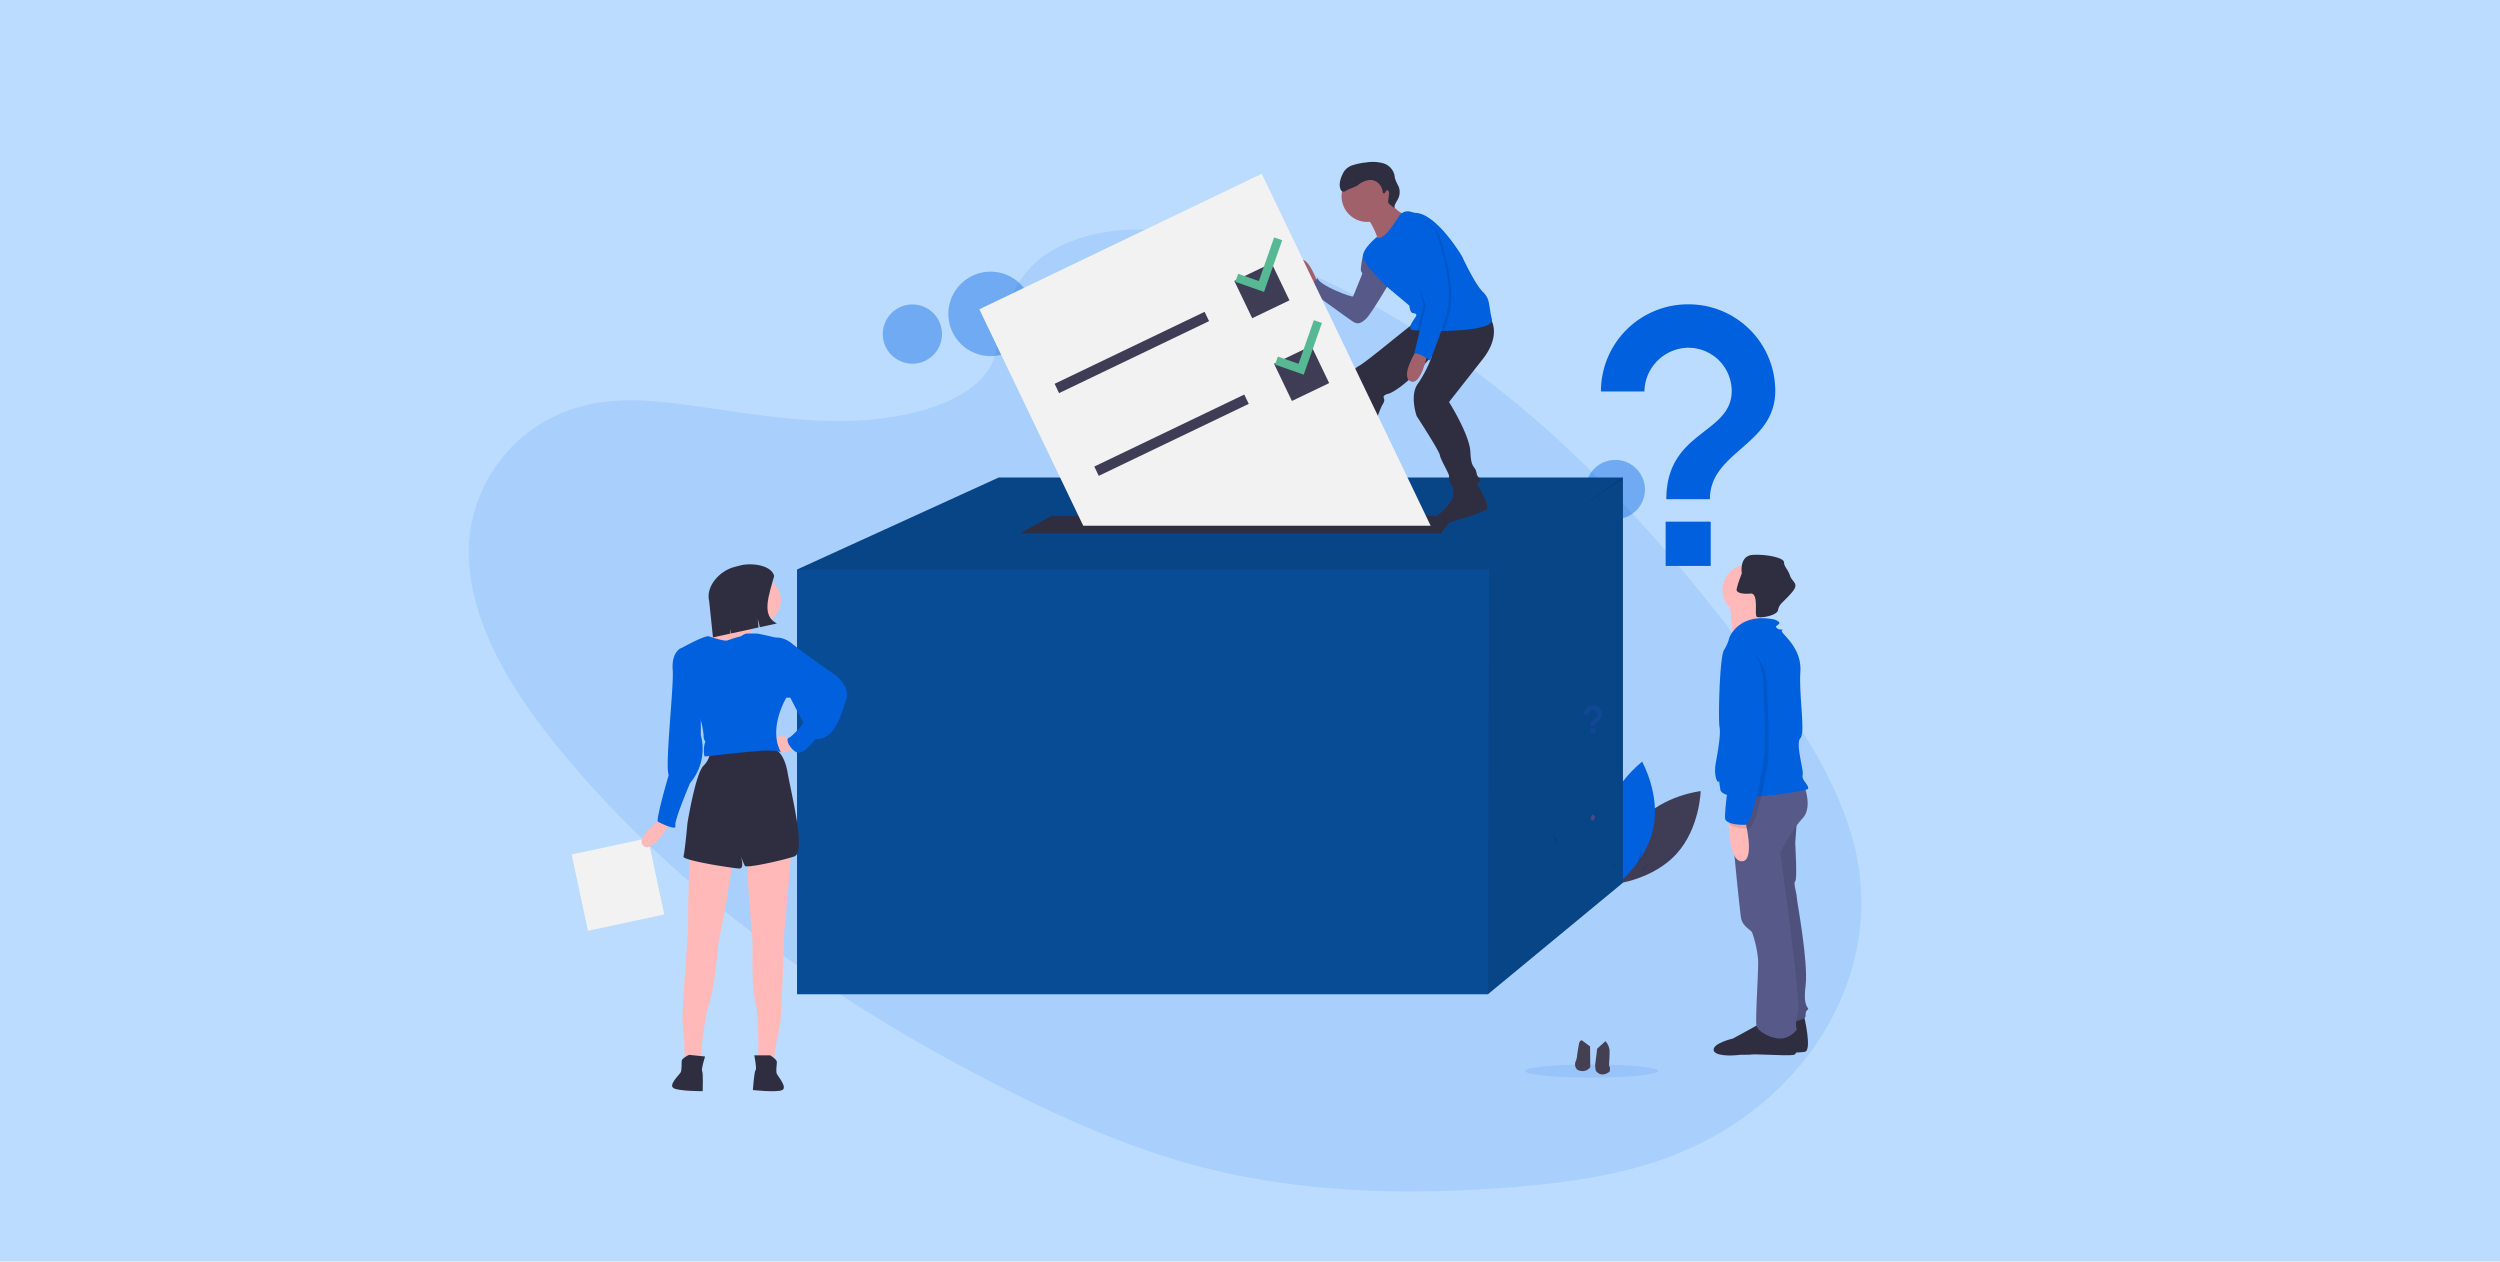 <?xml version="1.0" encoding="UTF-8"?> <svg xmlns="http://www.w3.org/2000/svg" id="b143eb5c-1646-401d-af9e-18dec362a251" viewBox="0 0 914.82 461.66"> <defs> <style>.cls-1{fill:#bbdcff;}.cls-2,.cls-3,.cls-5{fill:#0060de;}.cls-16,.cls-2,.cls-7{opacity:0.1;}.cls-16,.cls-2,.cls-3,.cls-7{isolation:isolate;}.cls-3{opacity:0.4;}.cls-4{fill:#3f3d56;}.cls-6{fill:#094c96;}.cls-8{fill:#2f2e41;}.cls-9{fill:#575a89;}.cls-10{fill:#ffb9b9;}.cls-11{fill:#a0616a;}.cls-12{fill:#f2f2f2;}.cls-13{fill:#57b894;}.cls-14{fill:#4c4981;}.cls-15{fill:#444053;}.cls-16{fill:#6c63ff;}</style> </defs> <title>quorum-article</title> <rect class="cls-1" width="914.82" height="461.66"></rect> <path class="cls-2" d="M394.65,87.33c22.93-7.7,50.84-1.09,74.68,8.57,74.87,30.3,129.41,87.84,172.75,146.46,15.68,21.23,30.59,43.39,36.49,67.08,12,48.23-19.32,98.16-72.61,115.63-18.11,6-38,8.4-58,9.77-35.45,2.42-72.15,1.46-107.31-7.52-25.1-6.41-48.8-16.73-71.55-28.12C305.61,367.35,247.59,326,205.81,275.49c-18.33-22.15-33.83-47.14-34.28-72.71s18-51.25,48.41-55.57c12.55-1.8,25.84.07,38.8,2C277.83,152,297.16,155,316,153.78c19.49-1.29,44.82-8.16,48.4-24.95C368.17,110.76,371.76,95,394.65,87.33Z"></path> <circle class="cls-3" cx="591.09" cy="179.13" r="10.84"></circle> <circle class="cls-3" cx="362.48" cy="114.86" r="15.46"></circle> <circle class="cls-3" cx="333.87" cy="122.24" r="10.84"></circle> <path class="cls-4" d="M600.17,300.37c-8.57,9.38-8.88,23.05-8.88,23.05s13.58-1.55,22.15-10.93,8.88-23,8.88-23S608.74,291,600.17,300.37Z"></path> <path class="cls-5" d="M605,303.07c-2.59,12.44-13.49,20.69-13.49,20.69s-6.69-11.92-4.1-24.35,13.49-20.69,13.49-20.69S607.6,290.64,605,303.07Z"></path> <polygon class="cls-6" points="593.88 174.75 593.88 323 544.47 363.82 291.65 363.82 291.65 208.41 365.42 174.75 593.88 174.75"></polygon> <polygon class="cls-7" points="593.88 174.75 593.88 175.34 576.14 187.22 544.47 208.41 291.65 208.41 365.42 174.75 593.88 174.75"></polygon> <polygon class="cls-7" points="593.88 174.75 593.88 323 544.47 363.82 544.82 208.05 576.14 187.22 593.6 174.75 593.88 174.75"></polygon> <polygon class="cls-8" points="527.28 195.16 373.3 195.16 384.76 188.72 532.29 188.72 527.28 195.16"></polygon> <path class="cls-8" d="M660.17,371.89s3,12.48.27,13-16,.37-19.26.91-10-.37-10-2.81,7.05-4.07,7.05-4.07,10-5.43,10.31-5.7S660.17,371.89,660.17,371.89Z"></path> <path class="cls-9" d="M657.73,298.34s-.81,9.23-.81,10,.81,13.57,0,14.12.54,4.34.54,5.69,4.34,23.89,3.25,32.57,1.63,7.87.82,8.68-.82.82-.82,2.45-8.68,3-8.68,3l-9.5-60L647.42,297Z"></path> <path class="cls-7" d="M657.73,298.34s-.81,9.23-.81,10,.81,13.57,0,14.12.54,4.34.54,5.69,4.34,23.89,3.25,32.57,1.63,7.87.82,8.68-.82.82-.82,2.45-8.68,3-8.68,3l-9.5-60L647.42,297Z"></path> <path class="cls-8" d="M656.37,375.68s2.72,9.77,0,10.32-16-.62-19.26-.08-10.05.62-10.05-1.82,7.06-4.07,7.06-4.07,10-5.43,10.31-5.7S656.37,375.68,656.37,375.68Z"></path> <path class="cls-9" d="M660.17,287.49s3.26,7.87-.54,11.94-8.14,12.21-8.14,12.75,7.6,54.55,6.51,58.08-.81,5.7-.54,6.24-2.72,3.53-6,3.53-8.14-2.45-8.69-4.62.82-20.89.55-24.42a41,41,0,0,0-2.17-9.77c-.55-1.08-3.53-2.17-4.07-5.43s-4.89-44.77-3.53-46.13S660.17,287.49,660.17,287.49Z"></path> <circle class="cls-10" cx="639.55" cy="215.85" r="9.23"></circle> <path class="cls-10" d="M645.25,220.46s-1.9,10-.55,11.13-10.31,2.71-10.31,2.71S633,221,632.76,219.65,645.25,220.46,645.25,220.46Z"></path> <path class="cls-5" d="M632.76,233.49s3.26-9.5,16.56-6.79c0,0,2.44.82,1.63,1.63s-1.63.81-.55,1.63,2.44,0,1.63.81,7.33,5.7,6.78,14.93,1.9,22.25,0,24.42,1.36,11.67.82,13.57,3.26,4.34,1.63,5.16-30.94,5.7-31.75,0-.27-1.63-1.09-3-1.08-3.8-.54-6.78,1.9-10.32,1.36-13,0-25.51,1.62-28.22A14,14,0,0,0,632.76,233.49Z"></path> <path class="cls-10" d="M638.46,299.7s4.07,15.47-1.08,15.47-4.89-16-4.89-16Z"></path> <path class="cls-8" d="M635.48,215.85c0,.78,1.14,1.28,2.9,1.4h0a13.94,13.94,0,0,0,2.24-.05c1.13-.1,1.6,1,1.79,2.36.32,2.31-.12,5.55.38,6.06.7.7,5.81,0,7.4-1.59a1.47,1.47,0,0,0,.47-.86,4.59,4.59,0,0,1,1.37-2.53c.94-1,2.28-2.17,3.79-4,2.71-3.25,0-3.53-.81-6s-2.18-3.25-2.18-4.88-6.24-3-11.39-2.72-4.07,6.79-4.07,6.79-.31.78-.68,1.8a29.43,29.43,0,0,0-1.2,3.91A2.28,2.28,0,0,0,635.48,215.85Z"></path> <path class="cls-7" d="M636.56,237.56s9.23-.55,10,13,.55,26.33.55,26.6-3.8,26.05-7.33,26.05-6.24-.54-7.06-1.9,2.17-20.9,2.17-20.9,1.36-20.62-.81-27.13S631.68,238.37,636.56,237.56Z"></path> <path class="cls-5" d="M635.21,236.2s9.22-.54,10,13,.54,26.32.54,26.59-3.8,26.05-7.33,26.05-6.24-.54-7.05-1.9,2.17-20.89,2.17-20.89,1.35-20.63-.82-27.14S630.32,237,635.21,236.2Z"></path> <path class="cls-11" d="M482.21,103.55s-4-11.39-6.93-7.82,4.47,9.61,4.47,9.61Z"></path> <path class="cls-9" d="M501.2,92.38l-2.42.9s-1.16,5.13-.71,6,.67.22,0,2-2.68,6.48-2.9,7.15-13-4.25-13-6.71c0,0-2.68,3.13-4,3.8,0,0,14.74,10.72,16.75,12.07s3.13.67,4.92-.9,9.38-14.52,9.38-14.52Z"></path> <path class="cls-8" d="M494.72,171.69s.22,2.45.67,2.68,3.8,5.8,0,6.92-6,.67-6.93,1.12-16.53,1.34-16.75-1.12,7.59-2.9,7.59-2.9,7.15-4.69,8.27-7.15S494.72,171.69,494.72,171.69Z"></path> <path class="cls-8" d="M540.07,176.15s5.36,9.16,4,10.28-14.4,5.19-16.31,5.36c-2.46.22-4.24-1.79-2.23-2.9s6.25-5.81,6.25-7.38v-4Z"></path> <path class="cls-8" d="M545.2,116.28s4.7,5.81-2.68,15.2l-12.28,15.63s7.59,12.07,7.82,18.32,1.78,4.91,2.23,7.6,2.46,1.34.89,3.35-7.37,3.79-9.16,2.23a5.54,5.54,0,0,1-1.78-4.47c0-.89-3.13-6-3.35-7.59s-8.49-14.3-8.49-14.3-2.68-7.59.44-11.84a44.82,44.82,0,0,0,5.2-10.26S514.82,141.3,508.35,144c0,0-2.46.45-2,1.57s0,1.79-.67,2.9-5.36,14.08-6.92,17.43-.89,5.36-2.68,6.48-9.83.22-9.83-.9,1.12-4,1.79-5.58,6-19.66,5.58-22.79.23-7.37,3.58-9.16,20.32-16.3,21.22-16.3S545.2,116.28,545.2,116.28Z"></path> <circle class="cls-11" cx="500.3" cy="71.83" r="9.38"></circle> <path class="cls-11" d="M507.9,72.72s2.9,5.14,6.48,5.81-9.39,11-9.39,11-3.12-9.83-5.8-10.28S507.9,72.72,507.9,72.72Z"></path> <path class="cls-5" d="M498.74,93.72c0,2.91,8.71,11.17,8.71,11.17l8.27,6.93s.22,2.45,1.11,2.68,2,.22,1.12,1.56-3.13,4.25-1.12,4.69q.92.14,1.83.18c.54,0,1.17.06,1.88.08,1.65.06,3.72.1,6,.08l1.94,0c8.45-.17,18.23-1.14,17.43-4.34-1.34-5.36-.44-7.15-3.35-10s-7.59-13-7.59-13-9.38-15.86-17.2-15.86l-1.63-.42A3.73,3.73,0,0,0,512,79c-1.56,2.39-4,6-5.48,7.14-2.24,1.78-2.58.5-2.58.5S498.74,90.82,498.74,93.72Z"></path> <path class="cls-11" d="M518.62,127.68s-6.48,10-2.46,11.84,6.26-10.5,6.26-10.5Z"></path> <path class="cls-8" d="M506.44,70.77c-.36,0-.48-.5-.54-.86a4.82,4.82,0,0,0-3.67-4,5.08,5.08,0,0,0-2.19.18,8.23,8.23,0,0,0-2.8,1.38,4.78,4.78,0,0,1-1.41.88c-.35.1-1.84.77-2.19.88-.77.25-1.41,1-2.2.89s-1-1.06-1.16-1.83c-.28-1.73.71-4.32,1.7-5.78a6.13,6.13,0,0,1,3.29-2.15,23.61,23.61,0,0,1,4.56-.91,14.94,14.94,0,0,1,6.25.27A6,6,0,0,1,510.27,64c.08.43.1.87.19,1.3a19.43,19.43,0,0,0,1.32,2.91,5.57,5.57,0,0,1-.17,4.54c-.55,1.12-1.52,2.19-1.31,3.43l-1.73-1.36a1.25,1.25,0,0,1-.57-1.47l.25-2.16a1.85,1.85,0,0,0-.11-1.16C507.37,68.66,507,70.85,506.44,70.77Z"></path> <path class="cls-7" d="M522.64,112.26l-2.1,8.75c2.12.08,4.93.12,7.9.06.75-2.25,1.47-4.6,2-6.8,2-8-1.34-20.32-3.13-26.13a11.18,11.18,0,0,0-6.25-7.37,20.14,20.14,0,0,0-5.14,2.68C513,85.46,522.64,112.26,522.64,112.26Z"></path> <path class="cls-7" d="M520.86,111.82l-2.2,9.11c.54,0,1.17.06,1.88.08,1.65.06,3.72.1,6,.08.81-2.39,1.59-4.91,2.17-7.26,2-8-1.34-20.33-3.12-26.14s-5.7.56-5.7.56,1.56-3.8-1.34-1.79S520.86,111.82,520.86,111.82Z"></path> <path class="cls-5" d="M520.18,80.32a11.21,11.21,0,0,1,6.26,7.37c1.79,5.81,5.14,18.1,3.13,26.14a150,150,0,0,1-6.26,18.09s-4.24-3.13-5.81-2.46l4.25-17.64S512.14,85,515.05,83A20.23,20.23,0,0,1,520.18,80.32Z"></path> <polygon class="cls-12" points="523.51 192.37 461.71 63.58 358.37 113.17 396.38 192.37 523.51 192.37"></polygon> <rect class="cls-4" x="383.73" y="127.12" width="60.88" height="3.78" transform="translate(-15.04 191.89) rotate(-25.64)"></rect> <rect class="cls-4" x="398.26" y="157.4" width="60.88" height="3.78" transform="translate(-26.72 201.15) rotate(-25.64)"></rect> <rect class="cls-4" x="454.21" y="98.84" width="15.12" height="15.12" transform="translate(-0.58 210.25) rotate(-25.64)"></rect> <rect class="cls-4" x="468.74" y="129.12" width="15.12" height="15.12" transform="translate(-12.25 219.52) rotate(-25.64)"></rect> <polygon class="cls-13" points="466.25 86.87 460.64 102.84 453.07 100.18 452.04 103.13 462.54 106.82 469.19 87.91 466.25 86.87"></polygon> <polygon class="cls-13" points="480.78 117.16 475.17 133.13 467.61 130.47 466.57 133.41 477.07 137.1 483.73 118.19 480.78 117.16"></polygon> <g id="b6a4aa65-5bff-4dd4-a595-827386906092"> <rect class="cls-12" x="211.84" y="309.38" width="28.55" height="28.55" transform="translate(-62.62 54.38) rotate(-12.06)"></rect> <path id="ac286760-ef31-4470-8aba-995faff60c3b" class="cls-10" d="M242.28,299.25s-10.25,7.33-6.83,10.26,10.25-8.79,10.25-8.79Z"></path> <path id="ad0ee0d5-d520-47bd-bca9-706ef112ee3c" class="cls-10" d="M289.66,310.48s-2,24.42-2.44,27.84-1,34.19-2,37.61a113.13,113.13,0,0,0-1.95,11.72h-5.86s.49-15.14-1-21-1-22-1-22S272.56,315.86,274,312,289.66,310.48,289.66,310.48Z"></path> <path id="a2d865fc-f989-4a0f-bdfe-5d1a04b5cb09" class="cls-8" d="M281.84,386.18s2.45,1.47,2.45,2.45-.49,3.41,0,4.39,3.9,4.89,1.95,5.86-10.74,0-10.74,0,.48-6.84,1-7.32-.49-5.38-.49-5.38Z"></path> <path id="a5afd73e-dc2f-49f8-bb76-01b6bc8ff4ec" class="cls-10" d="M252.32,309.89s-.62,24.49-.49,27.94-2.62,34.1-2,37.6a112,112,0,0,1,.71,11.86l5.83.62s1.1-15.11,3.17-20.79,3.28-21.75,3.28-21.75S268.76,317,267.71,313,252.32,309.89,252.32,309.89Z"></path> <path id="bae9c969-98bd-41cd-ab49-dced4866e2f9" class="cls-8" d="M252.15,386s-2.58,1.2-2.69,2.17.13,3.45-.46,4.37-4.4,4.45-2.55,5.62,10.68,1.13,10.68,1.13.23-6.85-.2-7.39S258,386.6,258,386.6Z"></path> <path id="efa1face-c8d6-4f61-8a17-c81461288bfc" class="cls-8" d="M282.82,273.86s3.91.48,5.37,8.79,6.84,29.3,2.44,30.76-17.58,4.4-18.07,3.42-1.46-3.42-1.46-3.42,1.46,4.4-.49,4.4-21-2.93-20.51-4.4,1.46-12.2,1.46-12.2,2.93-18.07,5.86-21a8,8,0,0,0,2.45-6.34Z"></path> <path id="ba787e0e-2496-4127-9664-864bc1f1b460" class="cls-10" d="M290.15,270s-6.35-1.47-7.33.49,2.44,4.88,3.91,4.88,3.9-1.46,3.9-1.46Z"></path> <circle id="af432612-84fe-4a80-a474-ad6710b59c23" class="cls-10" cx="276.96" cy="219.65" r="8.79"></circle> <path id="fc691572-079c-4ac7-a111-0c7206f484e6" class="cls-10" d="M275.5,226s-1.47,6.84-.49,6.84-7.33,4.4-7.33,4.4l-6.35-1-1.95-2.93s10.25-6.84,10.25-10.74S275.5,226,275.5,226Z"></path> <path id="a377c2ac-5aad-4dd5-94e4-d6887260be3a" class="cls-5" d="M271.1,232.83a7.1,7.1,0,0,1,1.95-1H277c.49,0,6.84,1.47,6.84,1.47l3.9,22s-6.83,11.23-1.95,20c0,0-1.46-1-8.3-.49s-19.05,2-19.54,2-.49-3.91,0-4.89-.49-.49-.49-2.93a30,30,0,0,0-1.46-6.84l-6.84-24.9s8.79-4.89,10.26-4.4,5.86,1.95,6.84,1.47A44.62,44.62,0,0,1,271.1,232.83Z"></path> <path id="fd50713a-8150-4e39-832b-91f38638a5e4" class="cls-5" d="M282.33,233.81l1.47-.49s2.93-.49,6.35,2.44,16.11,11.72,16.11,11.72,4.89,3.91,3.42,8.31-3.91,15.14-11.23,14.65c0,0-4.4,5.86-6.84,4.88s-4.39-4.88-2.93-5.37,5.37-5.37,5.37-5.37l-4.88-9.28H287.7l-5.37-2.93Z"></path> <path id="a85ddca5-281c-4897-a8aa-82a4133bac02" class="cls-5" d="M253,236.74l-3.91.49s-3.42,1.46-2.93,7.81-2.93,35.16-1.46,38.58c0,0-4.89,16.61-3.91,17.1s6.84,3.42,6.35,1.46,5.37-15.63,5.37-15.63A19.29,19.29,0,0,0,256.45,269v-8.3Z"></path> <path id="eb14ef5a-0bc4-48da-8b11-b0e113a7ef46" class="cls-8" d="M284.28,228.14l-6.21,1.36-.8-3.06.31,3.16-10,2.19-.44-1.69.17,1.74-6.42,1.4-1.37-13.17c-1.41-5.41,3.74-11.17,9.15-12.58l2.39-.62c4-1,11.19-.1,12.23,3.87C281.45,217.66,278.36,225.25,284.28,228.14Z"></path> </g> <ellipse class="cls-2" cx="582.4" cy="391.91" rx="24.37" ry="2.4"></ellipse> <polygon class="cls-14" points="582.69 298.16 582.98 298.02 583.78 298.95 583.12 300.35 581.99 299.9 582.26 298.78 582.69 298.16"></polygon> <path class="cls-15" d="M578.86,380.68s-.73-.08-1,1.05-.73,4.28-.73,4.28a7.68,7.68,0,0,1-.52,2.35c-.34.44-.7,3.17,1.77,3.51a3.57,3.57,0,0,0,3.55-1.33l-.09-7.62Z"></path> <path class="cls-15" d="M587.47,381a5.85,5.85,0,0,1,1.53,3.55c0,1.9-.17,4.47-.17,4.47s-.15,1,.17,1.34,0,1.75,0,1.75-2.76,2.53-5-.22a7.25,7.25,0,0,1-.26-2.58c.19-1,.7-5.56.7-5.56Z"></path> <path class="cls-7" d="M566.19,304.73s.73,2.7.26,3Z"></path> <path class="cls-7" d="M569.32,305.48a4.28,4.28,0,0,0,1.65.86,1,1,0,0,1-.47-.24c-.34-.24-.66-.5-1-.75a3,3,0,0,0-.91-.63A4.64,4.64,0,0,0,569.32,305.48Z"></path> <path class="cls-7" d="M569.39,306.7a2.27,2.27,0,0,1,.36.55,3.43,3.43,0,0,1,0,1.8l-.75-1.81c-.13-.31-.27-.62-.42-.91-.07-.13-.5-.66-.45-.77C568.24,305.28,569.24,306.53,569.39,306.7Z"></path> <path class="cls-7" d="M590.34,316.72a2.39,2.39,0,0,0,1.36-.63c-.77.09-1.5.4-2.26.55a3.39,3.39,0,0,1-2.11-.2A5.16,5.16,0,0,0,590.34,316.72Z"></path> <path class="cls-7" d="M588.15,311.41a.54.54,0,0,1-.39-.1c-.58-.33-1.15-.68-1.71-1a11.5,11.5,0,0,1-1.69-1.16A8.73,8.73,0,0,0,588.15,311.41Z"></path> <path class="cls-7" d="M589.76,317.57a4,4,0,0,0,.91-.07,1.28,1.28,0,0,0,.75-.49.4.4,0,0,0-.32.05,5.49,5.49,0,0,1-2.92.35A4.22,4.22,0,0,0,589.76,317.57Z"></path> <path class="cls-7" d="M602,317.09a3.76,3.76,0,0,1,2.35-.89,2.88,2.88,0,0,0-1.54.6,3.64,3.64,0,0,0-.42.55c-.14.2-1.26,1.62-1.43,1.4S601.72,317.28,602,317.09Z"></path> <path class="cls-7" d="M599.32,315.7a1,1,0,0,0,.83-.58,3.39,3.39,0,0,0,.26-1,15.38,15.38,0,0,1,.35-1.77.78.78,0,0,0,0-.71,2.27,2.27,0,0,0-.25-.55,3.1,3.1,0,0,0-.36,1.1c-.11.4-.21.8-.31,1.2C599.74,313.57,599.36,315.7,599.32,315.7Z"></path> <path class="cls-5" d="M626,207.08H609.51V190.89H626Zm-.24-24.42h-16c0-25.17,23.92-23.71,23.92-39.61a15.86,15.86,0,0,0-15.94-15.8h0a16.27,16.27,0,0,0-16,16H585.83a31.84,31.84,0,0,1,31.79-31.89h.11a31.7,31.7,0,0,1,31.89,31.5v.15c0,19.9-23.92,22.17-23.92,39.61Z"></path> <path class="cls-16" d="M583.76,268.21H582V266.5h1.74Zm0-2.57H582c0-2.66,2.52-2.51,2.52-4.19a1.65,1.65,0,0,0-1.65-1.65h0a1.7,1.7,0,0,0-1.68,1.69h-1.72a3.37,3.37,0,0,1,6.74,0C586.26,263.54,583.73,263.79,583.73,265.64Z"></path> </svg> 